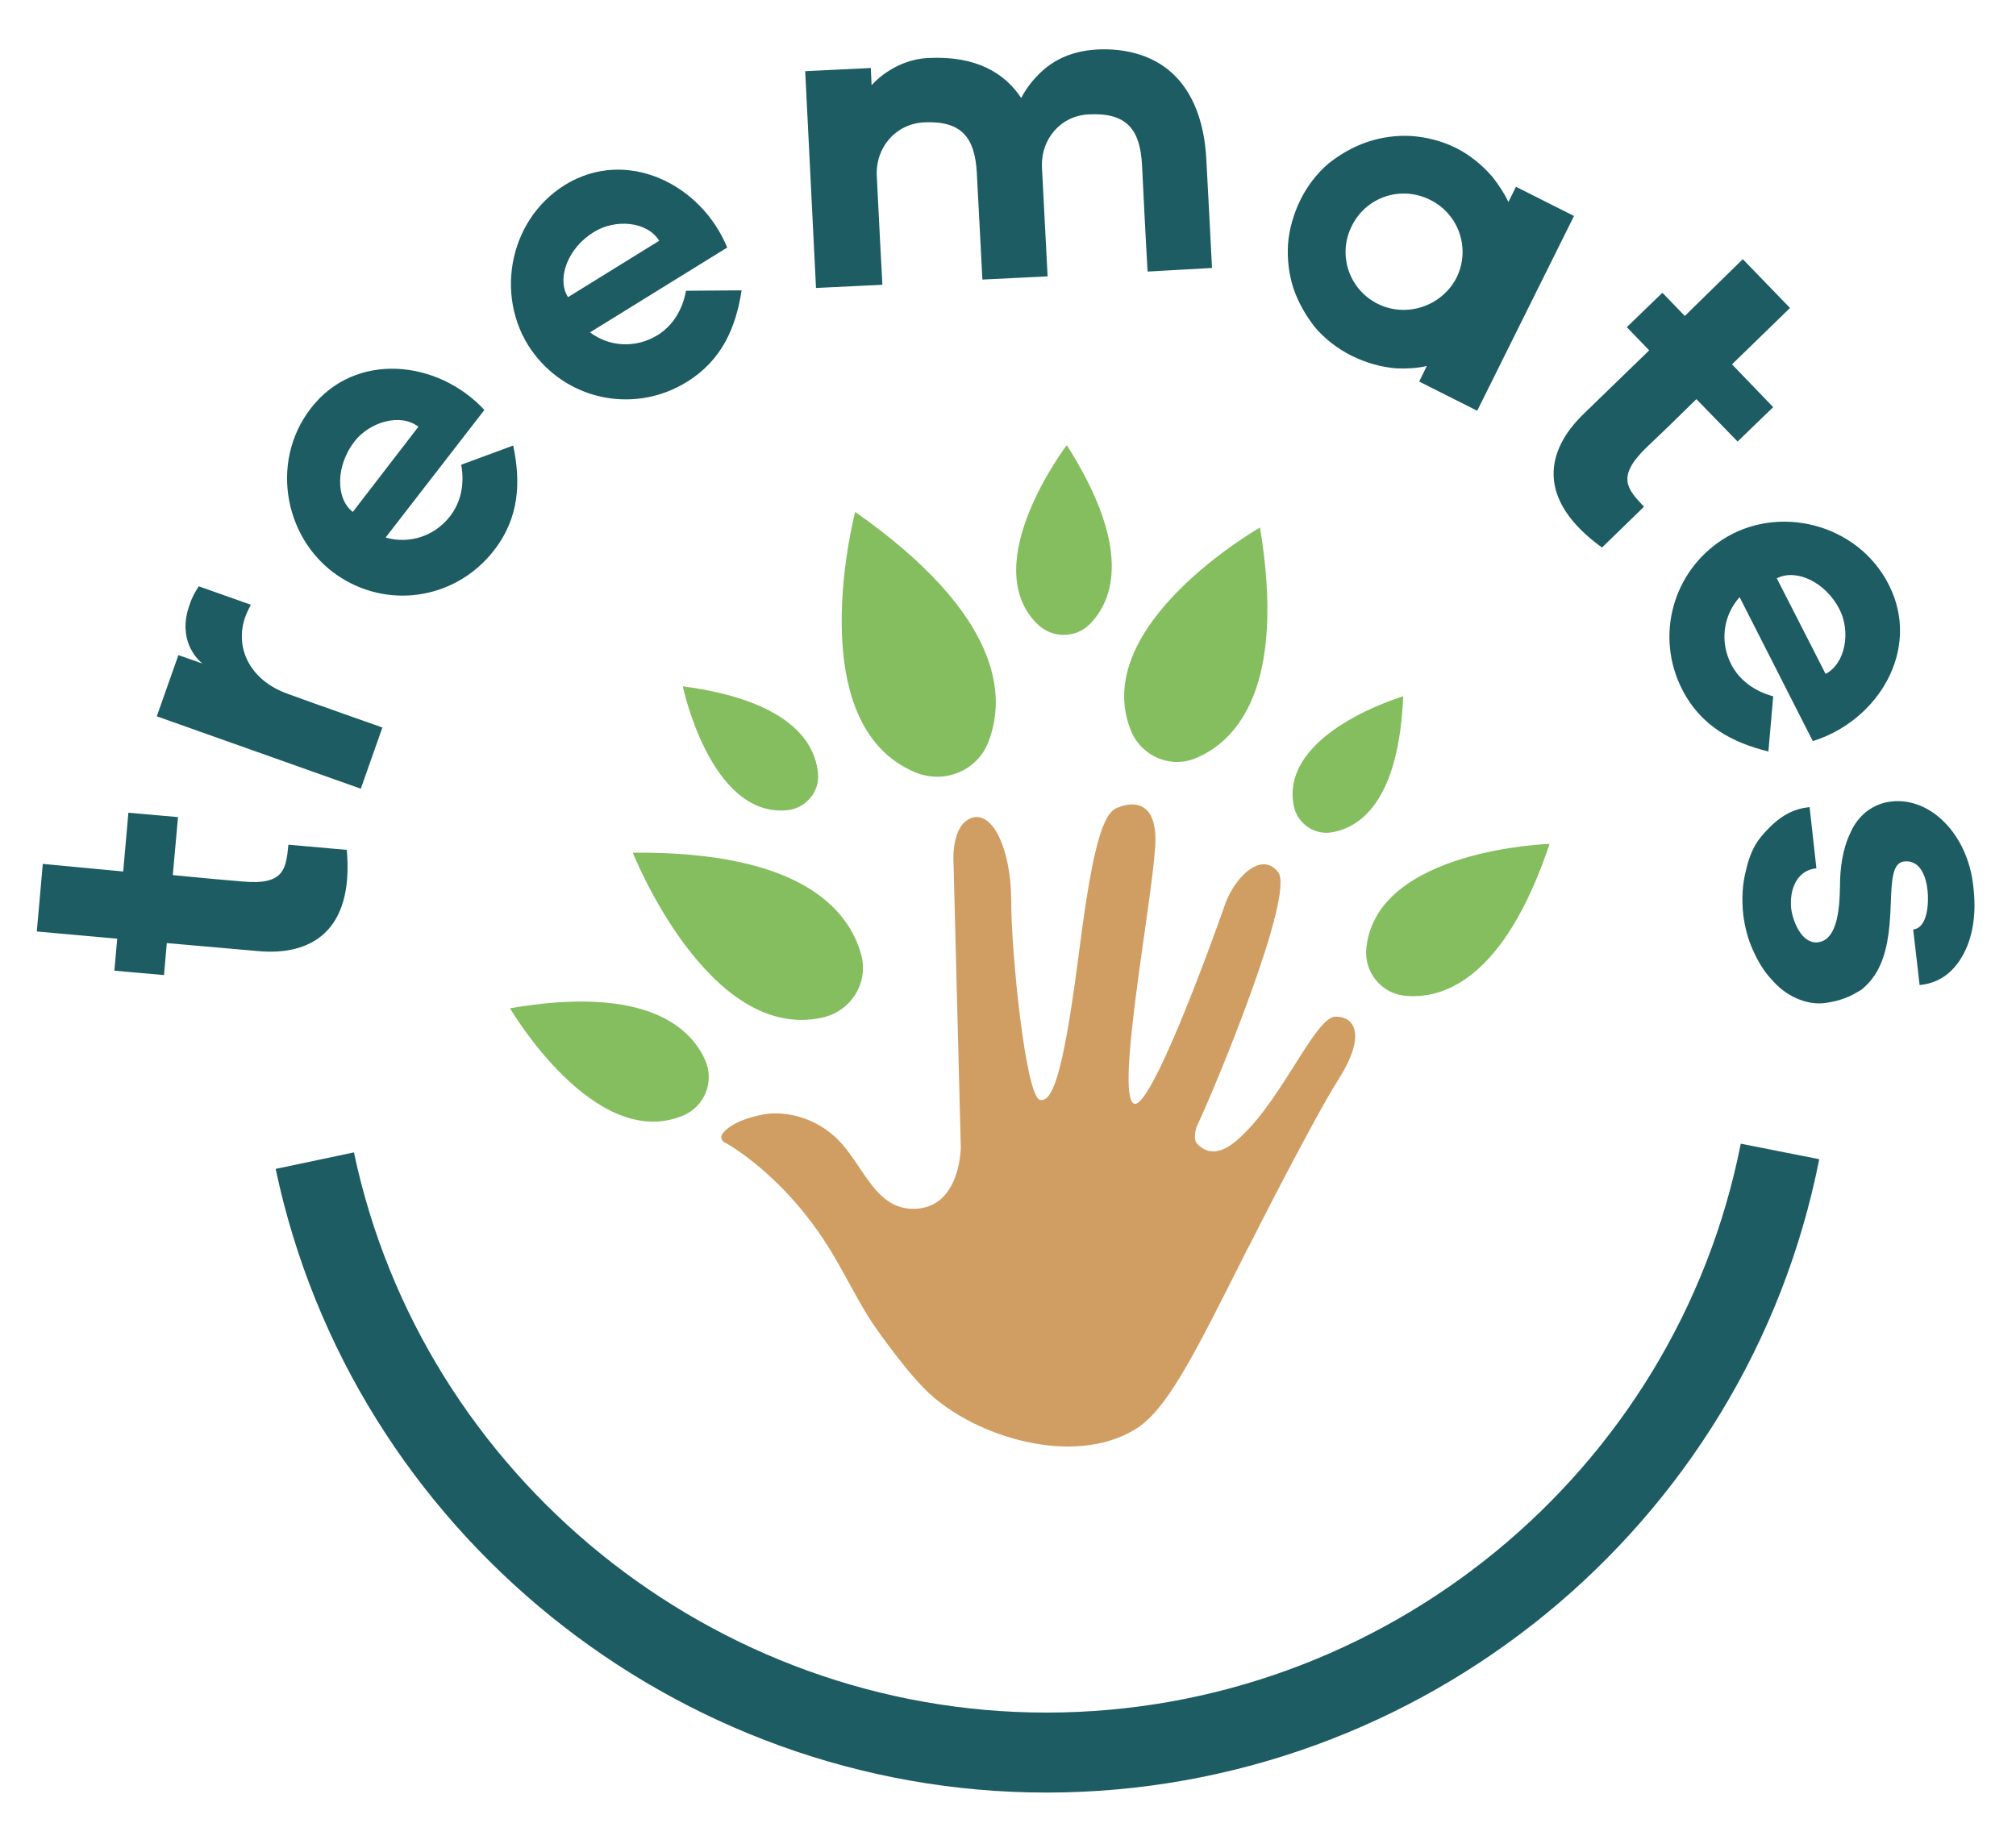 <?xml version="1.0" encoding="UTF-8"?>
<!-- Generator: Adobe Illustrator 23.1.1, SVG Export Plug-In . SVG Version: 6.00 Build 0)  -->
<svg xmlns="http://www.w3.org/2000/svg" xmlns:xlink="http://www.w3.org/1999/xlink" version="1.1" id="Ebene_1" x="0px" y="0px" viewBox="0 0 504 461" style="enable-background:new 0 0 504 461;" xml:space="preserve">
<style type="text/css">
	.st0{clip-path:url(#SVGID_2_);fill:none;stroke:#1C5C62;stroke-width:20;}
	.st1{clip-path:url(#SVGID_2_);fill:#D09E62;}
	.st2{clip-path:url(#SVGID_2_);fill:#85BE5E;}
	.st3{clip-path:url(#SVGID_2_);fill:#1C5C62;}
</style>
<g>
	<defs>
		<rect id="SVGID_1_" x="9.2" y="12.4" width="484.5" height="435.8"></rect>
	</defs>
	<clipPath id="SVGID_2_">
		<use xlink:href="#SVGID_1_" style="overflow:visible;"></use>
	</clipPath>
	<path class="st0" d="M78.7,290.2c18.1,85.8,95.1,148,182.9,148c89,0,166.2-63.2,183.4-150.3"></path>
	<path class="st1" d="M232.1,348.2c-3.6-3.4-7.5-8.5-9.3-10.9c-6.8-8.9-7.3-10.9-13.6-22c-5.8-10.2-13.5-19.3-22.9-26.3   c-1.9-1.4-3.7-2.6-5.2-3.4c-0.8-0.4-1-1.4-0.5-2.1c1.4-1.9,4.5-3.7,9.9-4.8c4.5-0.9,11.9-0.1,18.1,5.4c7.3,6.5,9.9,19,20.8,18.1   c10.8-0.9,10.8-15.4,10.8-15.4l-1.8-70.5c0,0-0.9-9.9,4.5-11.8c5.4-1.8,9.9,8.1,9.9,20.8c0,12.7,3.6,48.8,7.2,49.7s6.3-9.9,9.9-38   c3.6-28,6.3-34.3,9.9-35.2c0,0,9.9-4.5,9,9.9c-0.9,14.5-9.9,61.5-5.4,64.2c4,2.4,19.2-39.3,22.7-49.3c0.8-2.4,2-4.6,3.6-6.6   c2.4-2.9,6.5-6,9.8-2c4.5,5.4-16.2,55.1-20.2,63.4c-0.6,1.3-0.9,3.7,0,4.6c0.9,0.9,3.7,3.7,8.7,0.1c11.8-9,20.5-31.9,25.9-31.9   c5.4,0,7.2,5.4,0.9,15.4c-6.3,9.9-21.2,39.3-22.1,41.1c-0.4,0.8-0.3,0.6-0.8,1.5c-13.6,27.1-20.3,40.6-28.3,45.3   C268.1,366.8,243.8,359.2,232.1,348.2"></path>
	<path class="st2" d="M315,131.9c0,0-42.8,24.4-32.3,50.7c2.6,6.5,10,9.7,16.4,6.9C309.2,185.2,321.6,171.9,315,131.9"></path>
	<path class="st2" d="M127.5,252.1c0,0,21,35.9,43.1,26.9c5.5-2.2,8.1-8.5,5.7-13.9C172.6,256.7,161.2,246.3,127.5,252.1"></path>
	<path class="st2" d="M350.8,174.1c0,0-30.7,9-27.4,27.2c0.8,4.5,5.1,7.6,9.6,6.8C340,206.9,349.7,200.4,350.8,174.1"></path>
	<path class="st2" d="M387.4,211c0,0-43.1,1.3-45.8,25.9c-0.7,6.1,3.7,11.6,9.9,12.1C361,249.8,376.1,244.7,387.4,211"></path>
	<path class="st2" d="M213.8,128c0,0-14,53,15,65.1c7.2,3,15.5-0.3,18.3-7.6C251.5,174.2,250.7,153.9,213.8,128"></path>
	<path class="st2" d="M170.7,171.6c0,0,6.8,32.6,25.9,31c4.8-0.4,8.4-4.6,7.9-9.3C203.8,185.9,197.8,175.2,170.7,171.6"></path>
	<path class="st2" d="M266.7,111.3c0,0-22.5,29.5-7.5,44.6c3.7,3.8,9.8,3.8,13.4,0C278.3,150,283.1,137.1,266.7,111.3"></path>
	<path class="st2" d="M158.2,213.2c0,0,18.9,47.7,47.5,41.2c7.1-1.6,11.5-8.7,9.6-15.7C212.3,227.7,200.5,212.8,158.2,213.2"></path>
	<path class="st3" d="M461.4,249.5c1.4-0.5,2.7-1.3,3.9-2c2-1.6,3.6-3.6,4.8-6.3c2.1-4.8,2.4-10.4,2.6-15.4   c0.2-5.6,0.4-10.1,3.3-10.4c4.2-0.5,5.6,4.1,5.9,7.4c0.3,2.7,0.1,9.2-3.6,9.6l1.6,13.9c2.8-0.3,7.3-1.4,10.6-7.1   c2.7-4.6,3.7-10.7,2.8-17.8c-1.4-12.7-10.6-22.1-20.4-21c-4.8,0.5-8.4,3.6-10.2,7.6c-2.1,4.3-2.7,9.1-2.7,13.6   c-0.1,4.7-0.4,13.4-5.5,14c-4.1,0.5-6.3-5.3-6.7-8.4c-0.5-4.6,1.3-9.6,6.3-10.1l-1.7-15.3c-3.7,0.4-7.5,1.8-12.2,7.5   c-1.9,2.3-3,5.2-3.7,8.3c-0.9,3.4-1.1,7.1-0.7,11c0.4,3.2,1.2,6.3,2.5,9.1c1.2,2.7,2.7,5.2,4.6,7.2c1.8,2.1,3.9,3.7,6.2,4.7   c2.3,1,4.7,1.5,7.1,1.2C458.3,250.5,459.9,250.1,461.4,249.5 M459.9,152.4c2.8,5.5,1.5,13.5-3.5,16.1l-12.2-23.9   C449,142.1,456.4,145.5,459.9,152.4 M443.3,174.1c-4.8-1.3-8.5-4.1-10.5-8c-2.9-5.6-2-12.2,2.1-16.8l18.3,36   c16.4-5.1,27.2-23,19-39.1c-7.8-15.4-27.8-20.3-41.7-11.2c-12.4,8.1-16.7,24.1-10,37.3c4.7,9.3,12.7,13.4,21.6,15.6L443.3,174.1z    M434.4,110.4l8.9-8.6L433,91.1l14.5-14.1l-11.8-12.2L421.2,79l-5.6-5.8l-8.9,8.6l5.6,5.8c-7.3,7.1-12.2,11.8-16.4,15.9   c-9.4,9.1-12.1,21.3,4.6,33.4l10.5-10.2c-4-4.3-7.1-7.3,0.5-14.7c3.6-3.4,6.7-6.4,12.6-12.2L434.4,110.4z M344.5,76   c-7.3-3.6-10.2-12.4-6.5-19.6c3.6-7.2,12.3-10.1,19.6-6.4c7.2,3.6,10.1,12.3,6.5,19.5C360.4,76.6,351.6,79.5,344.5,76 M379,46.7   l-1.9,3.8c-1.1-2.3-2.5-4.4-4.1-6.4c-2.5-2.9-5.6-5.4-9-7.1c-3.6-1.8-7.3-2.7-11.2-3c-3.7-0.2-7.4,0.3-11,1.5   c-3.5,1.2-6.8,3.1-9.7,5.4c-2.9,2.5-5.3,5.6-7,9.1c-1.7,3.5-2.8,7.2-3.1,11.1c-0.2,3.8,0.2,7.5,1.4,11.1c1.2,3.5,3.1,6.8,5.4,9.7   c2.5,2.9,5.6,5.3,9.2,7.1c3.5,1.7,7.2,2.8,11.1,3.1c2.5,0.1,5.1,0,7.6-0.6l-1.9,3.9l14.5,7.3L393.5,54L379,46.7z M279.4,12.5   c-7.2-0.7-13.9,0.7-18.9,5.3c-2.3,2.1-4,4.4-5.2,6.7c-4.1-6.2-11.2-10.6-23.2-10c-8.8,0.4-14.1,6.7-14.2,6.8l-0.2-4.3l-16.4,0.8   L204,72l16.6-0.8c0,0-1.1-20.4-1.4-27.1c-0.4-7.2,4.7-13.1,11.7-13.5c9.6-0.5,12.8,3.9,13.3,12.5c0.3,5.4,1.4,26.8,1.4,26.8   l16.3-0.8l-1.4-27.1c-0.4-7.2,4.7-13.1,11.7-13.4c9.6-0.5,12.8,3.9,13.3,12.5c0.9,18.6,1.4,26.8,1.4,26.8L303,67   c0,0-1.1-21.6-1.4-26.8C301.1,28.7,296.6,14.4,279.4,12.5 M148.5,58c5.3-3.3,13.3-2.7,16.3,2.2L142,74.3   C139.1,69.7,141.9,62,148.5,58 M171.5,72.7c-0.9,4.9-3.4,8.8-7.1,11.1c-5.4,3.3-12,3-16.9-0.7l34.3-21.2   c-6.5-15.9-25.2-25.1-40.5-15.7c-14.7,9.1-17.8,29.4-7.6,42.5c9.1,11.7,25.4,14.6,38,6.8c8.9-5.5,12.3-13.8,13.7-22.9L171.5,72.7z    M88.6,110.4c3.8-4.9,11.5-7.2,16-3.7L88.2,128C83.9,124.7,83.9,116.5,88.6,110.4 M115.3,116.2c0.9,4.9-0.1,9.4-2.8,12.9   c-3.9,5-10.2,7-16.1,5.3l24.7-31.9c-11.7-12.6-32.4-14.7-43.4-0.4c-10.6,13.7-6.4,33.8,7.8,42.5c12.6,7.8,28.9,4.8,38-7   c6.4-8.2,6.7-17.2,4.8-26.2L115.3,116.2z M47.4,151.2c-3.1,8.6,1.7,13.5,3.2,14.7l-6-2.1l-5.4,15.3l51,18.1l5.4-15.3   c0,0-17.1-6-23.6-8.4c-9.9-3.5-13.3-11.9-10.7-19.2c0.4-1.1,0.9-2.1,1.4-3.1l-13-4.6C48.8,147.9,47.9,149.6,47.4,151.2 M44.5,204.3   l-12.4-1.1l-1.3,14.7L10.7,216l-1.5,16.9l20.1,1.8l-0.7,8l12.4,1.1l0.7-8c10.2,0.9,16.9,1.5,22.8,2c13,1.2,24-4.7,22.2-25.3   l-14.6-1.3c-0.6,5.9-0.9,10.2-11.5,9.2c-4.9-0.4-9.2-0.8-17.4-1.6L44.5,204.3z"></path>
</g>
</svg>
